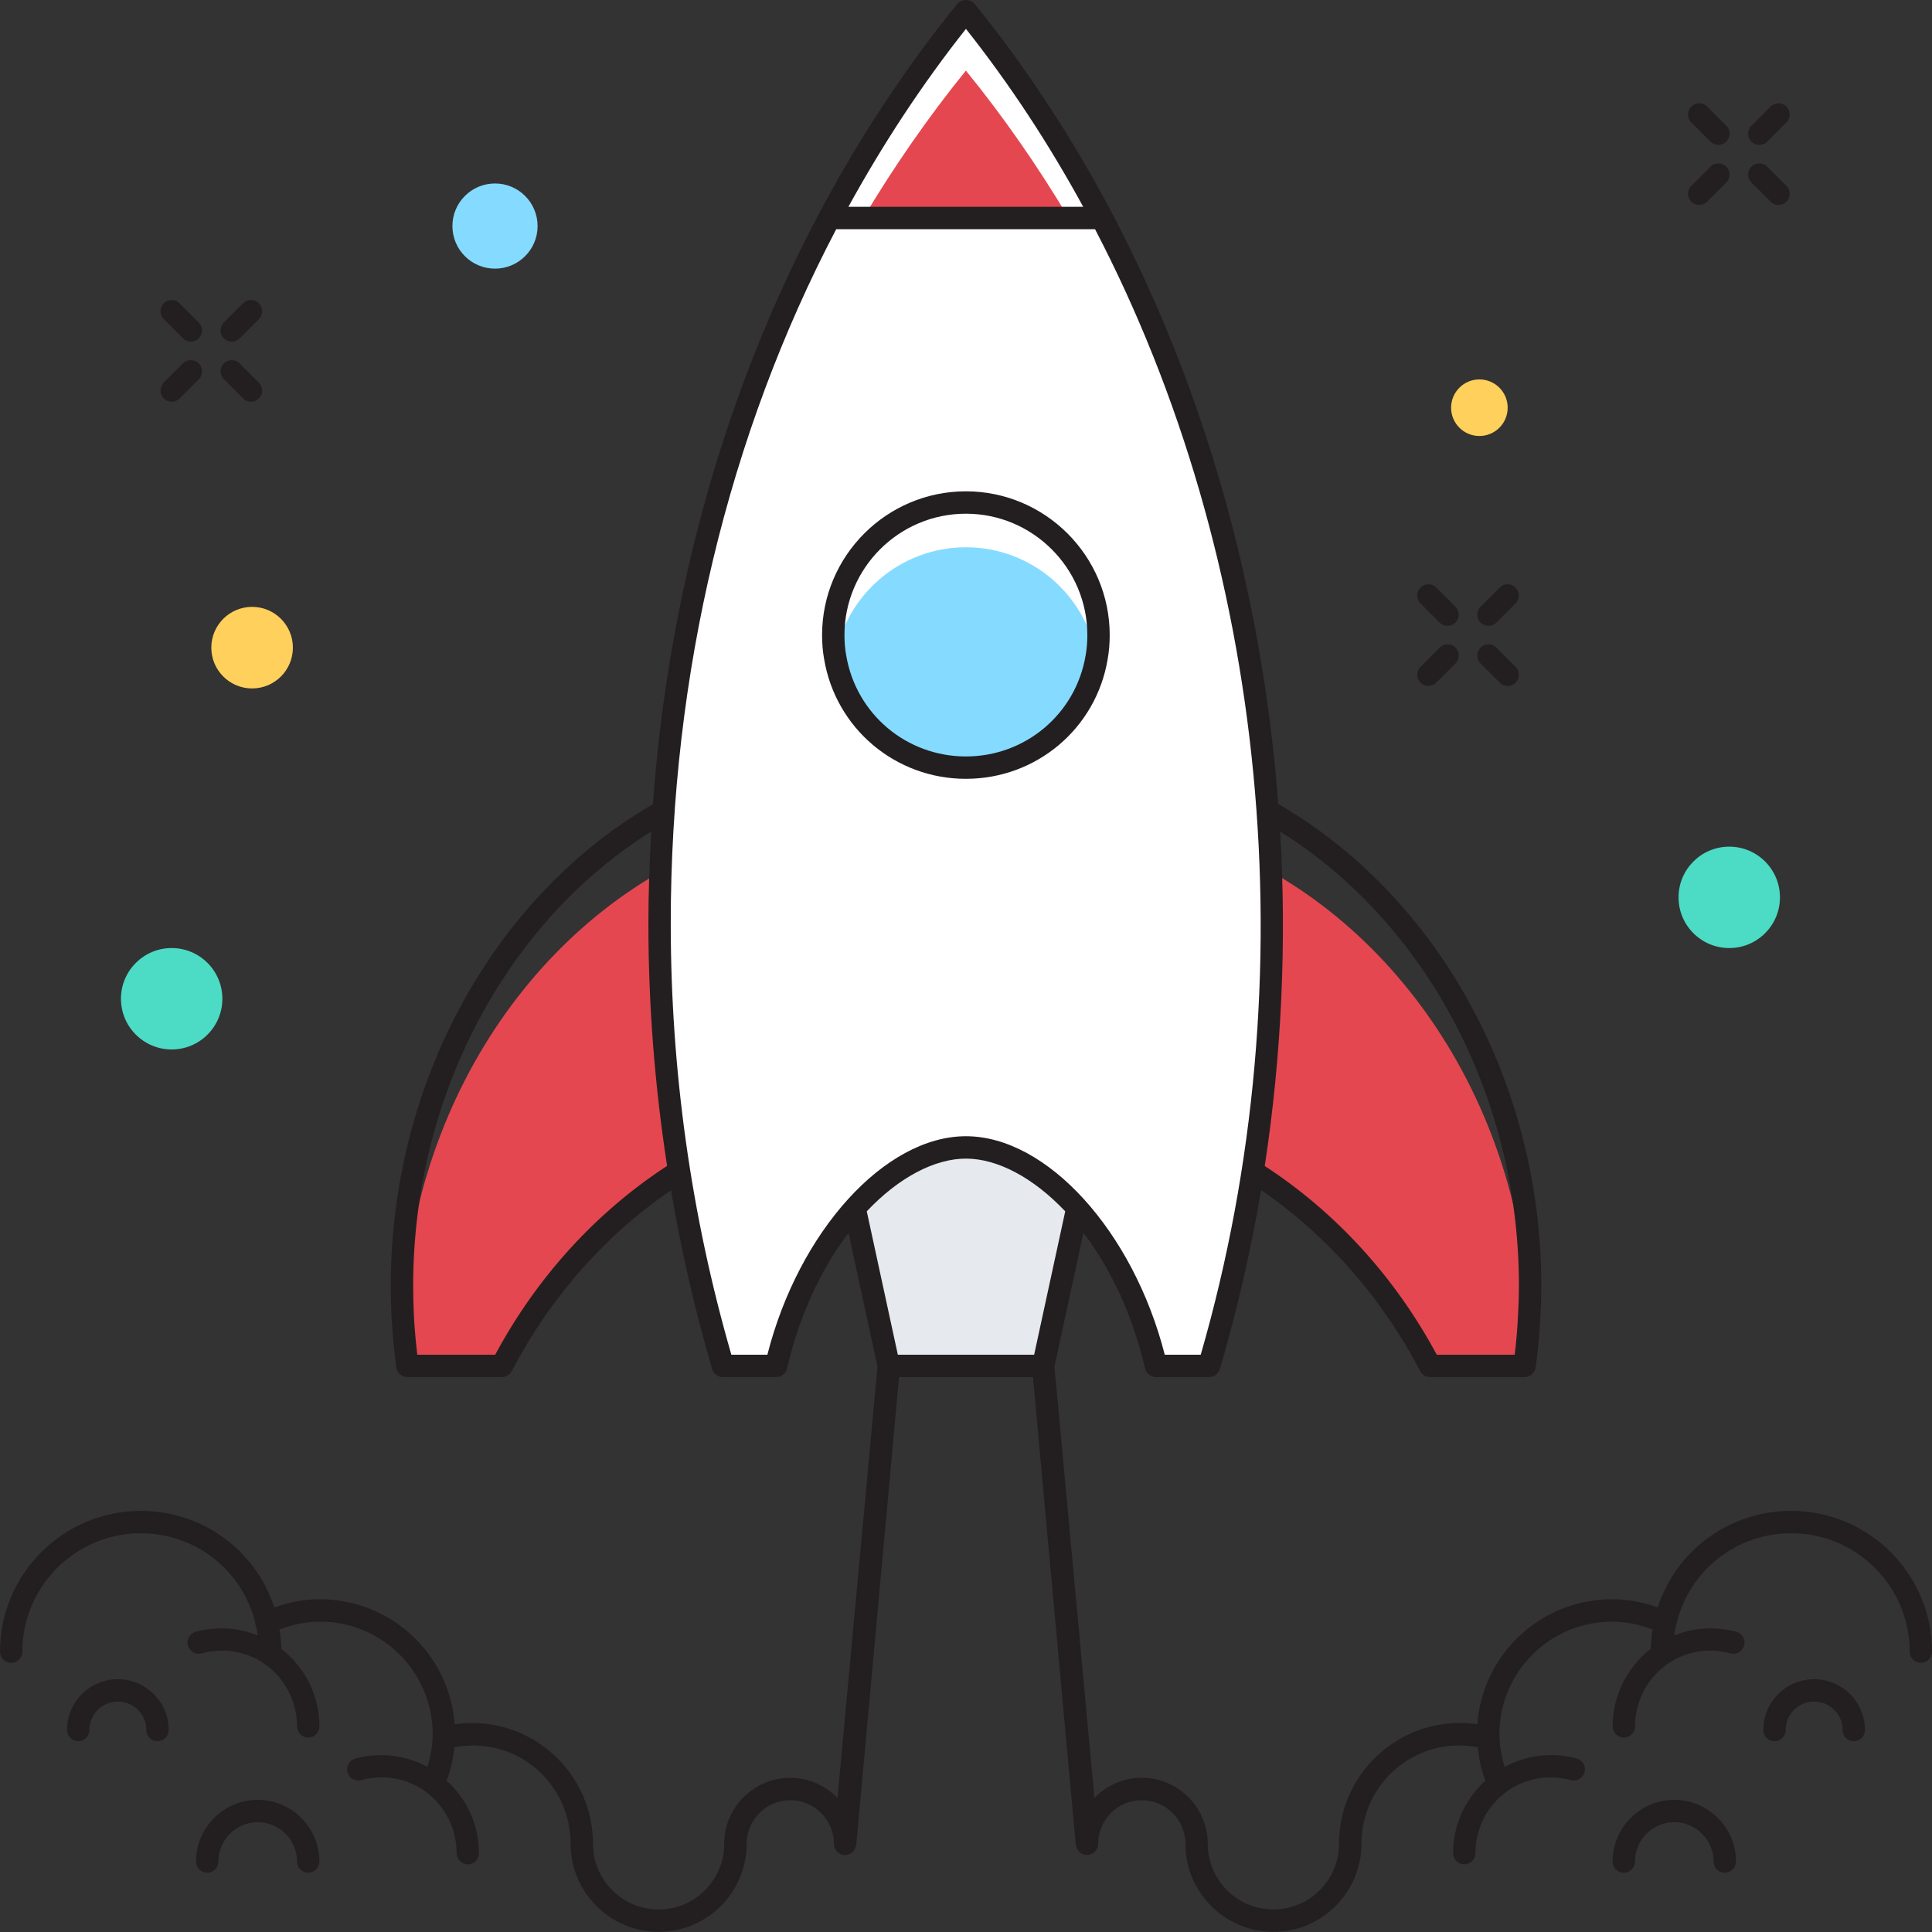 <?xml version="1.0" encoding="utf-8"?>
<!-- Generator: Adobe Illustrator 15.0.0, SVG Export Plug-In . SVG Version: 6.00 Build 0)  -->
<!DOCTYPE svg PUBLIC "-//W3C//DTD SVG 1.1//EN" "http://www.w3.org/Graphics/SVG/1.1/DTD/svg11.dtd">
<svg version="1.1" id="Layer_1" xmlns="http://www.w3.org/2000/svg" xmlns:xlink="http://www.w3.org/1999/xlink" x="0px" y="0px"
	 width="250px" height="250px" viewBox="0 0 250 250" enable-background="new 0 0 250 250" xml:space="preserve">
<rect x="0" y="0" width="250" height="250" fill="#333333" stroke="none"/>
<g>
	<g>
		<path fill="#E54750" d="M197.885,170.123c-0.097,2.238-0.311,4.438-0.599,6.621h-12.238
			c-6.991-13.396-17.879-23.883-30.928-29.479v-39.075C178.385,116.146,196.396,140.624,197.885,170.123z"/>
	</g>
	<g>
		<path fill="#E54750" d="M95.876,108.192v39.076c-13.05,5.598-23.938,16.08-30.927,29.479H52.71
			c-0.271-2.123-0.483-4.268-0.599-6.447C53.54,140.721,71.571,116.146,95.876,108.192z"/>
	</g>
	<polygon fill="#E6E9EE" points="134.984,176.748 115.014,176.748 107.366,141.48 142.631,141.48 	"/>
	<path fill="#FFFFFF" d="M100.438,176.748c3.845-16.637,14.979-28.271,24.557-28.271c9.573,0,20.724,11.638,24.586,28.271h6.88
		c17.438-59.103,6.982-127.908-31.466-175.326C98.568,34.029,85.348,76.753,85.348,119.494c0,19.396,2.76,38.799,8.204,57.254
		H100.438L100.438,176.748z"/>
	<g>
		<path fill="#E54750" d="M138.29,28.21h-26.584c3.978-6.659,8.397-13.05,13.28-19.074C129.893,15.16,134.312,21.551,138.29,28.21z"
			/>
	</g>
	<g>
		<path fill="#84DBFF" d="M141.898,85.083c-1.371,8.089-8.418,14.249-16.913,14.249c-8.493,0-15.539-6.159-16.909-14.249
			c1.37-8.088,8.416-14.266,16.909-14.266C133.48,70.817,140.527,76.995,141.898,85.083z"/>
	</g>
	<g>
		<path fill="#231F20" d="M124.986,100.779c-9.107,0-16.819-6.5-18.338-15.454c-0.178-0.975-0.271-2.038-0.271-3.139
			c0-10.259,8.349-18.609,18.608-18.609c10.264,0,18.611,8.35,18.611,18.609c0,1.101-0.093,2.165-0.273,3.158
			C141.811,94.278,134.096,100.779,124.986,100.779z M124.986,66.473c-8.663,0-15.713,7.049-15.713,15.713
			c0,0.941,0.074,1.803,0.228,2.636c1.284,7.577,7.796,13.062,15.485,13.062c7.694,0,14.204-5.485,15.487-13.042
			c0.151-0.852,0.229-1.713,0.229-2.655C140.702,73.522,133.65,66.473,124.986,66.473z"/>
	</g>
	<g>
		<g>
			<path fill="#231F20" d="M192.607,80.984c-0.371,0-0.738-0.14-1.021-0.424c-0.566-0.564-0.566-1.482,0-2.046l2.482-2.485
				c0.564-0.565,1.481-0.565,2.049,0c0.566,0.566,0.566,1.482,0,2.048l-2.484,2.483C193.352,80.844,192.979,80.984,192.607,80.984z"
				/>
		</g>
		<g>
			<path fill="#231F20" d="M184.833,88.762c-0.371,0-0.744-0.144-1.024-0.426c-0.565-0.565-0.565-1.482,0-2.047l2.483-2.482
				c0.563-0.566,1.481-0.566,2.047,0c0.565,0.565,0.565,1.481,0,2.047l-2.485,2.483C185.57,88.619,185.201,88.762,184.833,88.762z"
				/>
		</g>
		<g>
			<path fill="#231F20" d="M195.092,88.762c-0.369,0-0.738-0.142-1.021-0.424l-2.482-2.485c-0.564-0.565-0.564-1.482,0-2.047
				c0.564-0.566,1.48-0.566,2.047,0l2.484,2.485c0.564,0.565,0.564,1.481,0,2.047C195.835,88.621,195.463,88.762,195.092,88.762z"/>
		</g>
		<g>
			<path fill="#231F20" d="M187.314,80.984c-0.371,0-0.741-0.14-1.022-0.424l-2.483-2.483c-0.565-0.566-0.565-1.484,0-2.048
				c0.563-0.565,1.48-0.565,2.045,0l2.485,2.485c0.565,0.564,0.565,1.482,0,2.046C188.057,80.844,187.688,80.984,187.314,80.984z"/>
		</g>
	</g>
	<g>
		<g>
			<path fill="#231F20" d="M227.65,18.744c-0.369,0-0.74-0.14-1.022-0.422c-0.563-0.565-0.563-1.482,0-2.049l2.483-2.485
				c0.563-0.563,1.479-0.563,2.047,0c0.566,0.566,0.566,1.484,0,2.05l-2.482,2.484C228.393,18.604,228.021,18.744,227.65,18.744z"/>
		</g>
		<g>
			<path fill="#231F20" d="M219.874,26.521c-0.372,0-0.742-0.141-1.022-0.424c-0.564-0.565-0.564-1.482,0-2.047l2.482-2.483
				c0.566-0.565,1.482-0.565,2.049,0c0.564,0.565,0.564,1.484,0,2.047l-2.484,2.483C220.613,26.379,220.245,26.521,219.874,26.521z"
				/>
		</g>
		<g>
			<path fill="#231F20" d="M230.137,26.522c-0.371,0-0.742-0.141-1.025-0.424l-2.481-2.485c-0.563-0.565-0.563-1.484,0-2.047
				c0.563-0.565,1.481-0.565,2.048,0l2.482,2.485c0.564,0.565,0.564,1.482,0,2.047C230.875,26.381,230.504,26.522,230.137,26.522z"
				/>
		</g>
		<g>
			<path fill="#231F20" d="M222.357,18.744c-0.371,0-0.74-0.14-1.023-0.422l-2.482-2.484c-0.564-0.566-0.564-1.482,0-2.05
				c0.563-0.563,1.48-0.563,2.047,0l2.484,2.485c0.565,0.567,0.565,1.482,0,2.049C223.1,18.604,222.729,18.744,222.357,18.744z"/>
		</g>
	</g>
	<g>
		<circle fill="#FFD05B" cx="191.432" cy="52.757" r="3.661"/>
	</g>
	<g>
		<circle fill="#4CDBC4" cx="223.764" cy="116.118" r="6.561"/>
	</g>
	<g>
		<circle fill="#4CDBC4" cx="22.213" cy="129.239" r="6.561"/>
	</g>
	<g>
		<g>
			<g>
				<path fill="#231F20" d="M29.991,44.206c-0.371,0-0.741-0.141-1.024-0.424c-0.565-0.565-0.565-1.482,0-2.047l2.484-2.483
					c0.566-0.567,1.482-0.567,2.047,0c0.565,0.566,0.565,1.482,0,2.045l-2.483,2.485C30.732,44.065,30.361,44.206,29.991,44.206z"/>
			</g>
			<g>
				<path fill="#231F20" d="M22.214,51.985c-0.371,0-0.741-0.144-1.023-0.426c-0.565-0.564-0.565-1.482,0-2.047l2.484-2.483
					c0.565-0.568,1.481-0.568,2.047,0c0.565,0.564,0.565,1.48,0,2.046l-2.484,2.484C22.955,51.841,22.584,51.985,22.214,51.985z"/>
			</g>
			<g>
				<path fill="#231F20" d="M32.475,51.985c-0.371,0-0.741-0.144-1.024-0.426l-2.484-2.484c-0.565-0.566-0.565-1.482,0-2.046
					c0.565-0.568,1.482-0.568,2.048,0l2.483,2.483c0.565,0.565,0.565,1.483,0,2.047C33.215,51.841,32.845,51.985,32.475,51.985z"/>
			</g>
			<g>
				<path fill="#231F20" d="M24.698,44.206c-0.371,0-0.741-0.141-1.023-0.424l-2.485-2.485c-0.565-0.563-0.565-1.479,0-2.045
					c0.565-0.567,1.481-0.567,2.047,0l2.485,2.483c0.565,0.563,0.565,1.482,0,2.047C25.439,44.065,25.068,44.206,24.698,44.206z"/>
			</g>
		</g>
		<g>
			<circle fill="#84DBFF" cx="64.053" cy="29.252" r="5.511"/>
		</g>
	</g>
	<g>
		<circle fill="#FFD05B" cx="32.622" cy="83.806" r="5.278"/>
	</g>
	<g>
		<path fill="#231F20" d="M231.786,195.508c-7.972,0-14.853,5.057-17.28,12.494c-1.921-0.706-3.908-1.061-5.931-1.061
			c-9.196,0-16.755,7.147-17.409,16.181c-0.76-0.114-1.509-0.171-2.264-0.171c-8.62,0-15.635,7.014-15.635,15.633
			c0,0,0,0.004,0,0.006c0,4.684-3.812,8.491-8.492,8.491c-4.686,0-8.493-3.81-8.493-8.491c0-4.712-3.831-8.542-8.541-8.542
			c-2.4,0-4.567,1.004-6.121,2.604l-5.175-55.82l3.75-17.296c3.414,4.479,6.312,10.396,7.973,17.539
			c0.15,0.655,0.734,1.118,1.411,1.118h6.88c0.643,0,1.207-0.42,1.389-1.035c2.246-7.615,4.021-15.355,5.336-23.161
			c8.402,5.75,15.545,13.765,20.578,23.417c0.252,0.479,0.746,0.779,1.286,0.779h12.238c0.726,0,1.338-0.537,1.437-1.258
			c0.314-2.394,0.517-4.601,0.607-6.723c0.079-1.27,0.117-2.553,0.117-3.837c0-26.507-13.567-50.526-34.041-62.337
			c-2.917-38.434-16.432-75.341-39.288-103.53c-0.552-0.679-1.701-0.679-2.25,0c-22.8,28.135-36.519,64.453-39.386,103.557
			c-20.41,11.83-33.916,35.841-33.916,62.31c0,1.334,0.04,2.67,0.098,3.996c0.109,2.055,0.309,4.196,0.608,6.553
			c0.093,0.724,0.708,1.269,1.437,1.269h12.24c0.539,0,1.034-0.301,1.283-0.779c5.036-9.654,12.186-17.65,20.595-23.398
			c1.332,7.825,3.096,15.555,5.334,23.145c0.182,0.615,0.747,1.035,1.388,1.035h6.886c0.674,0,1.26-0.465,1.412-1.122
			c1.65-7.142,4.543-13.056,7.95-17.533l3.751,17.298l-5.174,55.812c-1.553-1.599-3.717-2.602-6.117-2.602
			c-4.71,0-8.542,3.83-8.542,8.542c0,4.683-3.809,8.491-8.491,8.491c-4.684,0-8.492-3.809-8.492-8.491
			c0-0.004-0.002-0.007-0.002-0.012c-0.004-8.617-7.016-15.627-15.633-15.627c-0.755,0-1.503,0.057-2.263,0.171
			c-0.656-9.031-8.215-16.18-17.411-16.18c-2.021,0-4.009,0.354-5.93,1.06c-2.428-7.438-9.308-12.494-17.28-12.494
			C8.171,195.508,0,203.68,0,213.723c0,0.799,0.649,1.447,1.448,1.447c0.799,0,1.448-0.648,1.448-1.447
			c0-8.445,6.872-15.318,15.318-15.318c7.006,0,12.995,4.65,14.77,11.369c-0.009,0.002-0.016,0.004-0.025,0.006
			c0.167,0.604,0.299,1.221,0.397,1.844c-2.408-0.971-5.164-1.23-8.013-0.479c-0.772,0.207-1.233,0.998-1.028,1.771
			c0.207,0.771,0.998,1.235,1.771,1.028c6.562-1.745,12.351,3.207,12.351,9.445c0,0.801,0.649,1.448,1.448,1.448
			c0.8,0,1.448-0.647,1.448-1.448c0-4.074-1.941-7.707-4.932-10.033c-0.018-0.84-0.1-1.672-0.237-2.49
			c1.706-0.67,3.469-1.027,5.262-1.027c8.029,0,14.562,6.53,14.562,14.562c0,0.026-0.004,0.054-0.005,0.08
			c-0.007,1.396-0.256,2.785-0.676,4.153c-2.684-1.454-5.933-1.979-9.316-1.09c-0.773,0.204-1.235,0.997-1.03,1.771
			c0.206,0.774,1.003,1.234,1.77,1.033c6.598-1.75,12.353,3.209,12.353,9.444c0,0.801,0.648,1.448,1.448,1.448
			c0.799,0,1.448-0.647,1.448-1.448c0-3.729-1.631-7.078-4.199-9.403c0.031-0.062,0.073-0.111,0.095-0.179
			c0.477-1.353,0.779-2.729,0.917-4.117c8.102-1.517,15.044,4.703,15.044,12.491c0,0.006,0.002,0.007,0.002,0.011
			c0.004,6.277,5.111,11.384,11.388,11.384c6.279,0,11.389-5.108,11.389-11.389c0-3.113,2.533-5.646,5.646-5.646
			c3.112,0,5.646,2.531,5.646,5.646c0,0.801,0.647,1.448,1.448,1.448c0.711,0,1.277-0.524,1.396-1.204
			c0.012-0.045,0.04-0.062,0.045-0.114l5.539-60.524h17.329l5.539,60.524c0.007,0.078,0.045,0.128,0.063,0.192
			c0.147,0.64,0.696,1.126,1.383,1.126c0.798,0,1.447-0.647,1.447-1.448c0-3.113,2.53-5.646,5.646-5.646
			c3.114,0,5.646,2.531,5.646,5.646c0,6.278,5.108,11.389,11.389,11.389c6.279,0,11.39-5.108,11.39-11.389c0-0.002,0-0.004,0-0.004
			c0-7.79,6.958-14.004,15.045-12.493c0.142,1.39,0.44,2.769,0.918,4.117c0.022,0.063,0.065,0.117,0.099,0.179
			c-2.568,2.325-4.201,5.676-4.201,9.403c0,0.801,0.647,1.448,1.447,1.448c0.801,0,1.447-0.647,1.447-1.448
			c0-6.235,5.78-11.188,12.354-9.444c0.775,0.202,1.567-0.259,1.771-1.033c0.202-0.771-0.257-1.563-1.029-1.771
			c-3.385-0.892-6.634-0.367-9.315,1.09c-0.419-1.368-0.669-2.76-0.677-4.153c-0.002-0.026-0.006-0.054-0.006-0.08
			c0-8.03,6.532-14.562,14.562-14.562c1.791,0,3.553,0.355,5.254,1.023c-0.134,0.82-0.212,1.65-0.229,2.488
			c-2.992,2.328-4.931,5.965-4.931,10.039c0,0.801,0.647,1.448,1.448,1.448c0.8,0,1.449-0.647,1.449-1.448
			c0-6.236,5.785-11.191,12.347-9.445c0.778,0.207,1.569-0.258,1.772-1.028c0.203-0.772-0.256-1.563-1.028-1.771
			c-2.854-0.759-5.617-0.492-8.026,0.479c0.077-0.532,0.18-1.059,0.312-1.575c1.68-6.866,7.742-11.646,14.844-11.646
			c8.447,0,15.318,6.871,15.318,15.318c0,0.799,0.646,1.447,1.447,1.447c0.799,0,1.446-0.648,1.446-1.447
			C250,203.678,241.83,195.508,231.786,195.508z M165.652,107.606c18.641,11.625,30.897,34.042,30.897,58.771
			c0,1.225-0.036,2.448-0.112,3.684c-0.074,1.686-0.215,3.406-0.431,5.236h-10.091c-5.46-10.163-13.189-18.516-22.257-24.417
			C165.85,136.521,166.497,121.974,165.652,107.606z M124.993,3.737c5.668,7.16,10.729,14.876,15.174,23.025h-30.385
			C114.253,18.628,119.312,10.909,124.993,3.737z M64.078,175.297H53.994c-0.207-1.796-0.35-3.465-0.436-5.064
			c-0.056-1.271-0.094-2.562-0.094-3.854c0-24.708,12.209-47.15,30.812-58.789c-0.224,3.948-0.375,7.91-0.375,11.907
			c0,10.564,0.828,21.047,2.42,31.37C77.259,156.771,69.535,165.139,64.078,175.297z M99.298,175.298h-4.661
			c-5.205-18.002-7.842-36.769-7.842-55.802c0-32.366,7.482-63.305,21.412-89.838h33.492c22.264,42.714,27.811,96.715,13.676,145.64
			h-4.657c-4.071-15.94-15.218-28.271-25.724-28.271C114.486,147.027,103.355,159.355,99.298,175.298z M116.18,175.298
			l-4.021-18.553c4.164-4.41,8.809-6.821,12.836-6.821c4.026,0,8.675,2.414,12.845,6.823l-4.021,18.551H116.18z"/>
		<path fill="#231F20" d="M234.749,217.286c-3.627,0-6.579,2.948-6.579,6.575c0,0.802,0.648,1.449,1.448,1.449
			c0.801,0,1.446-0.647,1.446-1.449c0-2.028,1.652-3.682,3.685-3.682c2.028,0,3.683,1.651,3.683,3.682
			c0,0.802,0.646,1.449,1.446,1.449s1.447-0.647,1.447-1.449C241.325,220.234,238.375,217.286,234.749,217.286z"/>
		<path fill="#231F20" d="M216.65,232.9c-4.4,0-7.981,3.582-7.981,7.983c0,0.798,0.647,1.448,1.448,1.448
			c0.8,0,1.449-0.65,1.449-1.448c0-2.808,2.279-5.089,5.084-5.089c2.807,0,5.088,2.281,5.088,5.089c0,0.798,0.65,1.448,1.449,1.448
			c0.801,0,1.445-0.65,1.445-1.448C224.635,236.482,221.055,232.9,216.65,232.9z"/>
		<path fill="#231F20" d="M15.251,217.286c-3.626,0-6.577,2.948-6.577,6.575c0,0.802,0.648,1.449,1.448,1.449
			c0.799,0,1.448-0.647,1.448-1.449c0-2.028,1.652-3.682,3.682-3.682c2.031,0,3.682,1.651,3.682,3.682
			c0,0.802,0.648,1.449,1.448,1.449c0.8,0,1.448-0.647,1.448-1.449C21.829,220.234,18.879,217.286,15.251,217.286z"/>
		<path fill="#231F20" d="M33.349,232.9c-4.402,0-7.983,3.582-7.983,7.983c0,0.798,0.648,1.448,1.447,1.448
			c0.8,0,1.449-0.65,1.449-1.448c0-2.808,2.282-5.089,5.087-5.089c2.805,0,5.087,2.281,5.087,5.089c0,0.798,0.649,1.448,1.448,1.448
			c0.8,0,1.448-0.65,1.448-1.448C41.331,236.482,37.75,232.9,33.349,232.9z"/>
	</g>
</g>
</svg>
